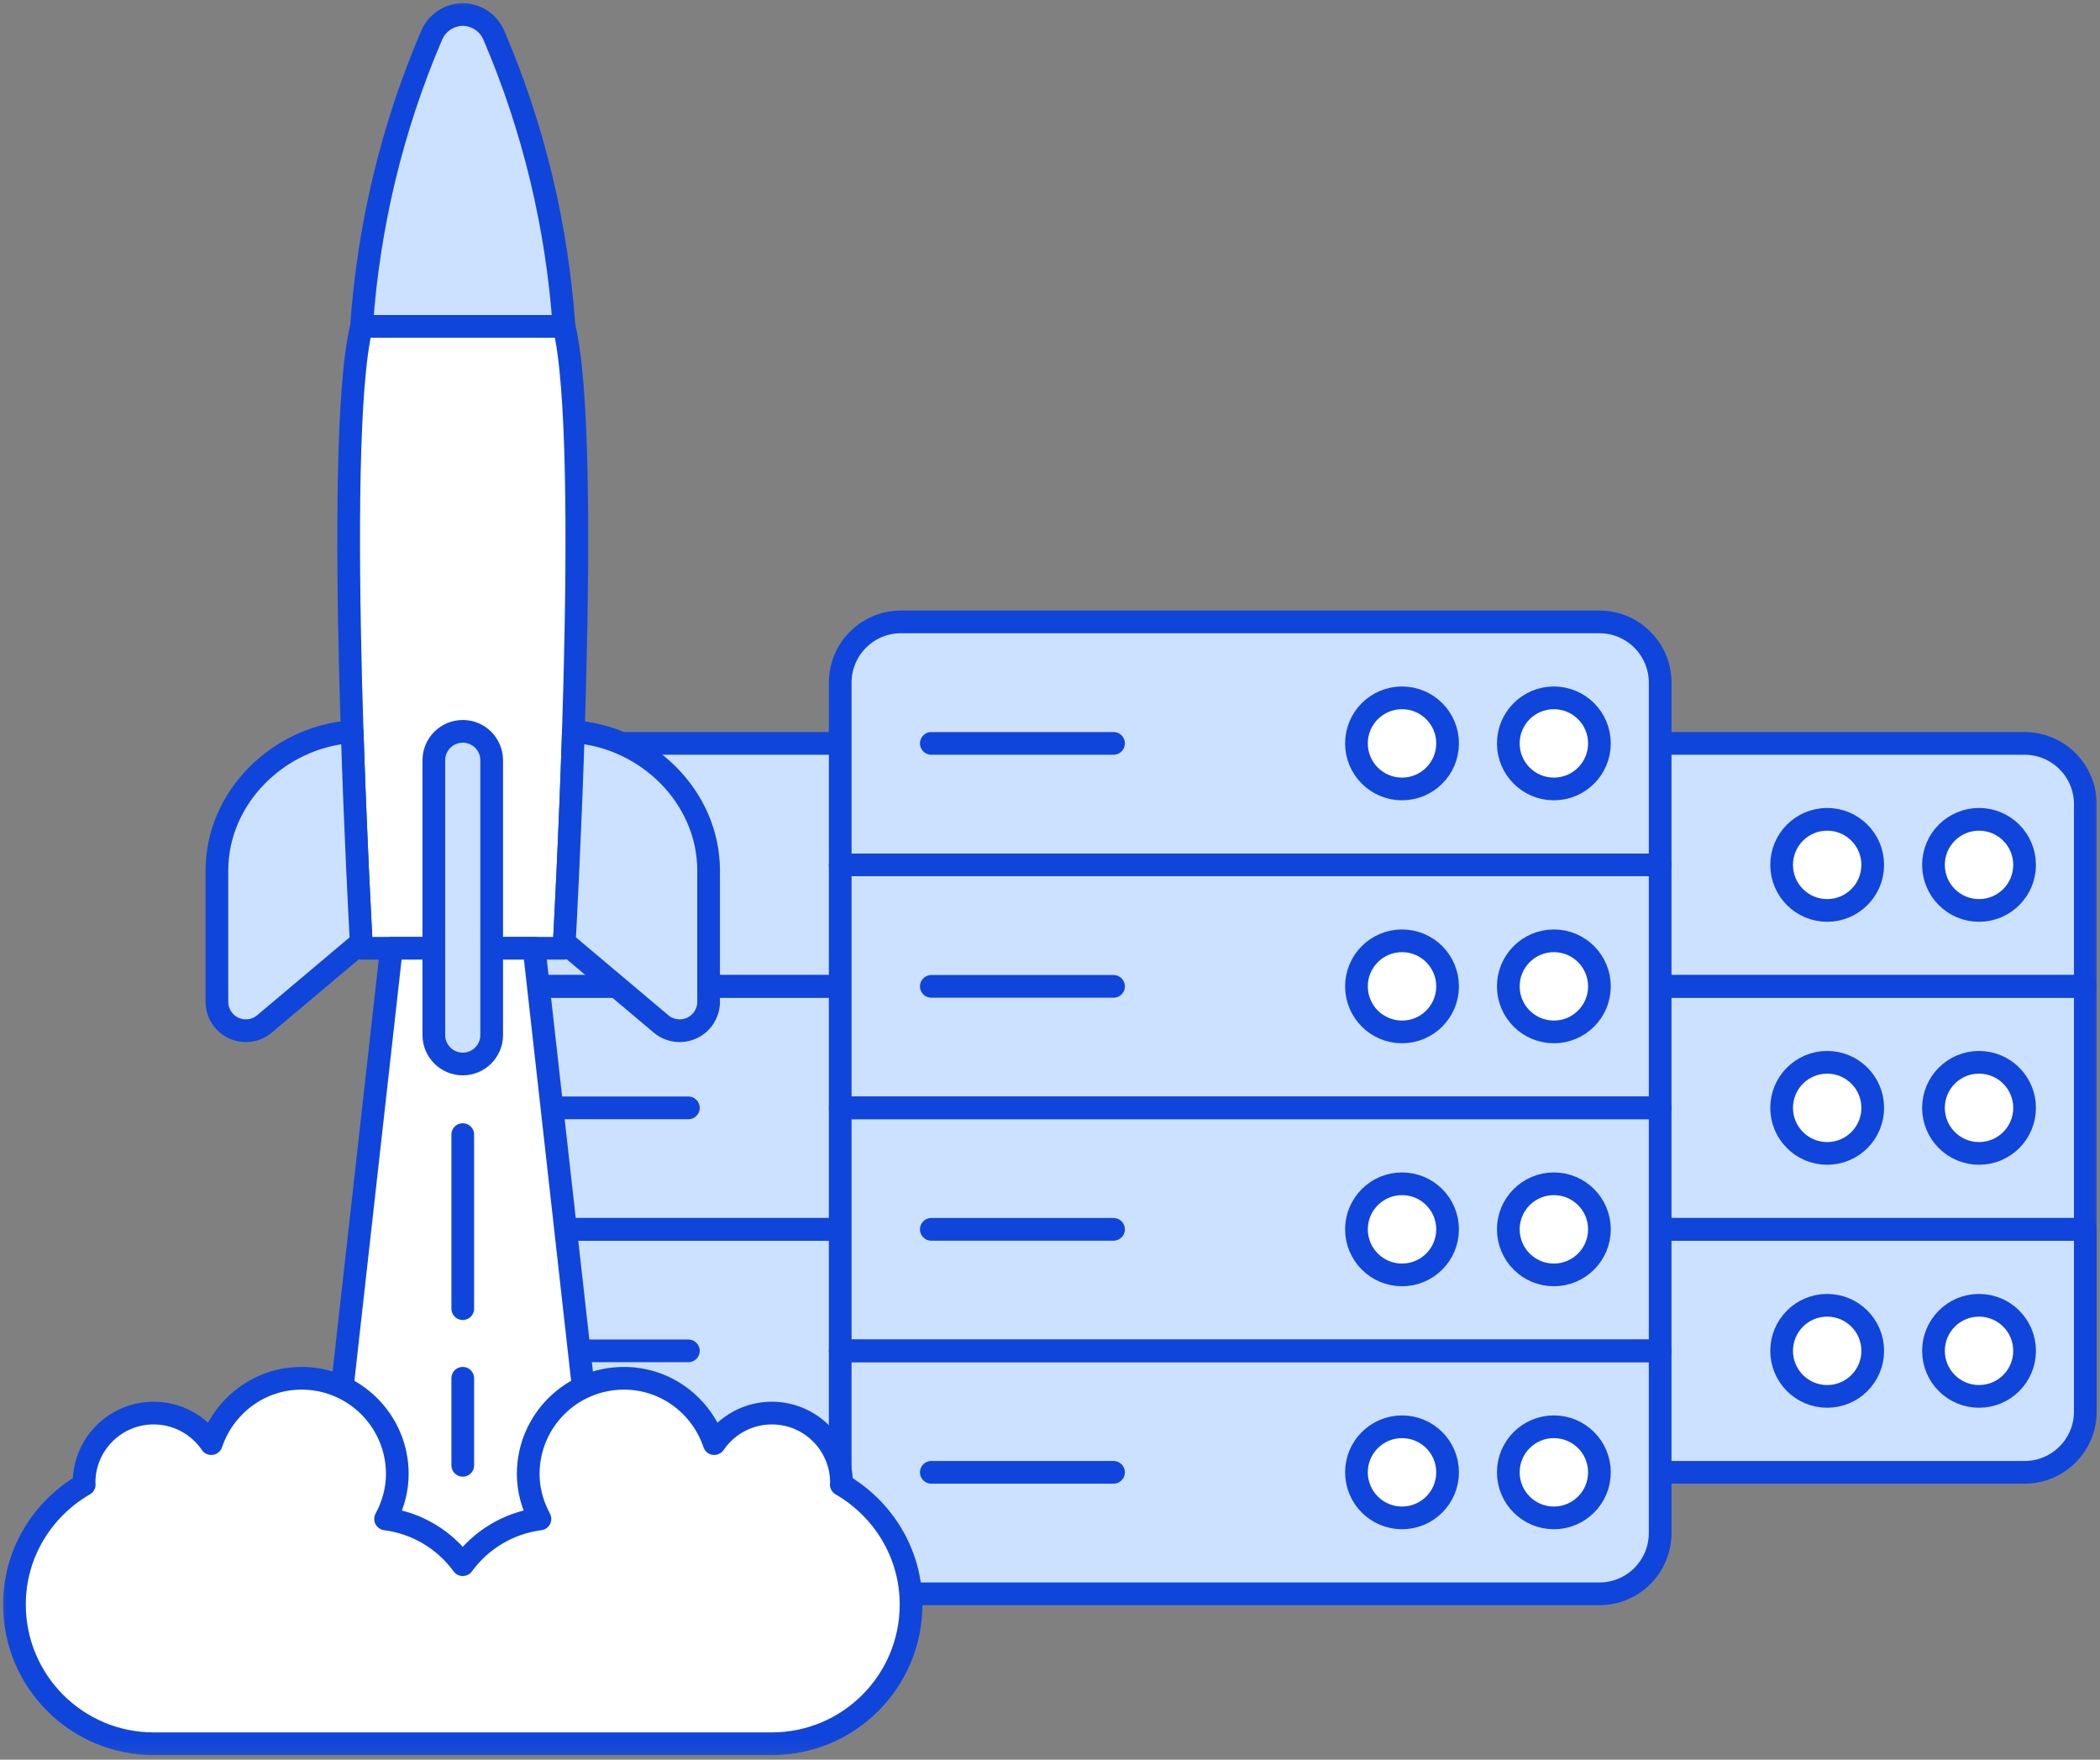 <?xml version="1.0" encoding="UTF-8"?>
<svg width="185px" height="155px" viewBox="0 0 185 155" version="1.1" xmlns="http://www.w3.org/2000/svg" xmlns:xlink="http://www.w3.org/1999/xlink">
    <rect x="0" y="0" width="185" height="155" fill="#808080" stroke="none"/>
    <!-- Generator: Sketch 53.2 (72643) - https://sketchapp.com -->
    <title>support-team-deficient-caching</title>
    <desc>Created with Sketch.</desc>
    <defs>
        <polygon id="path-1" points="0 154.872 184.981 154.872 184.981 0 0 0"></polygon>
    </defs>
    <g id="Images" stroke="none" stroke-width="1" fill="none" fill-rule="evenodd">
        <g id="support-team-deficient-caching">
            <path d="M178.356,129.69 L116.823,129.69 C113.869,129.69 111.472,127.295 111.472,124.339 L111.472,70.832 C111.472,67.877 113.869,65.482 116.823,65.482 L178.356,65.482 C181.31,65.482 183.707,67.877 183.707,70.832 L183.707,124.339 C183.707,127.295 181.31,129.69 178.356,129.69" id="Fill-1" fill="#CCE1FF"></path>
            <path d="M178.356,76.183 C178.356,78.4 176.56,80.196 174.344,80.196 C172.126,80.196 170.33,78.4 170.33,76.183 C170.33,73.966 172.126,72.17 174.344,72.17 C176.56,72.17 178.356,73.966 178.356,76.183" id="Fill-3" fill="#FFFFFF"></path>
            <path d="M178.356,76.183 C178.356,78.4 176.56,80.196 174.344,80.196 C172.126,80.196 170.33,78.4 170.33,76.183 C170.33,73.966 172.126,72.17 174.344,72.17 C176.56,72.17 178.356,73.966 178.356,76.183 Z" id="Stroke-5" stroke="#1045DB" stroke-width="2" stroke-linecap="round" stroke-linejoin="round"></path>
            <path d="M164.979,76.183 C164.979,78.4 163.183,80.196 160.967,80.196 C158.749,80.196 156.953,78.4 156.953,76.183 C156.953,73.966 158.749,72.17 160.967,72.17 C163.183,72.17 164.979,73.966 164.979,76.183" id="Fill-7" fill="#FFFFFF"></path>
            <path d="M164.979,76.183 C164.979,78.4 163.183,80.196 160.967,80.196 C158.749,80.196 156.953,78.4 156.953,76.183 C156.953,73.966 158.749,72.17 160.967,72.17 C163.183,72.17 164.979,73.966 164.979,76.183 Z" id="Stroke-9" stroke="#1045DB" stroke-width="2" stroke-linecap="round" stroke-linejoin="round"></path>
            <path d="M178.356,97.586 C178.356,99.802 176.56,101.599 174.344,101.599 C172.126,101.599 170.33,99.802 170.33,97.586 C170.33,95.369 172.126,93.573 174.344,93.573 C176.56,93.573 178.356,95.369 178.356,97.586" id="Fill-11" fill="#FFFFFF"></path>
            <path d="M178.356,97.586 C178.356,99.802 176.56,101.599 174.344,101.599 C172.126,101.599 170.33,99.802 170.33,97.586 C170.33,95.369 172.126,93.573 174.344,93.573 C176.56,93.573 178.356,95.369 178.356,97.586 Z" id="Stroke-13" stroke="#1045DB" stroke-width="2" stroke-linecap="round" stroke-linejoin="round"></path>
            <path d="M164.979,97.586 C164.979,99.802 163.183,101.599 160.967,101.599 C158.749,101.599 156.953,99.802 156.953,97.586 C156.953,95.369 158.749,93.573 160.967,93.573 C163.183,93.573 164.979,95.369 164.979,97.586" id="Fill-15" fill="#FFFFFF"></path>
            <path d="M164.979,97.586 C164.979,99.802 163.183,101.599 160.967,101.599 C158.749,101.599 156.953,99.802 156.953,97.586 C156.953,95.369 158.749,93.573 160.967,93.573 C163.183,93.573 164.979,95.369 164.979,97.586 Z" id="Stroke-17" stroke="#1045DB" stroke-width="2" stroke-linecap="round" stroke-linejoin="round"></path>
            <path d="M178.356,118.989 C178.356,121.205 176.56,123.002 174.344,123.002 C172.126,123.002 170.33,121.205 170.33,118.989 C170.33,116.772 172.126,114.976 174.344,114.976 C176.56,114.976 178.356,116.772 178.356,118.989" id="Fill-19" fill="#FFFFFF"></path>
            <path d="M178.356,118.989 C178.356,121.205 176.56,123.002 174.344,123.002 C172.126,123.002 170.33,121.205 170.33,118.989 C170.33,116.772 172.126,114.976 174.344,114.976 C176.56,114.976 178.356,116.772 178.356,118.989 Z" id="Stroke-21" stroke="#1045DB" stroke-width="2" stroke-linecap="round" stroke-linejoin="round"></path>
            <path d="M164.979,118.989 C164.979,121.205 163.183,123.002 160.967,123.002 C158.749,123.002 156.953,121.205 156.953,118.989 C156.953,116.772 158.749,114.976 160.967,114.976 C163.183,114.976 164.979,116.772 164.979,118.989" id="Fill-23" fill="#FFFFFF"></path>
            <path d="M164.979,118.989 C164.979,121.205 163.183,123.002 160.967,123.002 C158.749,123.002 156.953,121.205 156.953,118.989 C156.953,116.772 158.749,114.976 160.967,114.976 C163.183,114.976 164.979,116.772 164.979,118.989 Z" id="Stroke-25" stroke="#1045DB" stroke-width="2" stroke-linecap="round" stroke-linejoin="round"></path>
            <path d="M178.356,129.69 L116.823,129.69 C113.869,129.69 111.472,127.295 111.472,124.339 L111.472,108.287 L183.707,108.287 L183.707,124.339 C183.707,127.295 181.31,129.69 178.356,129.69 Z" id="Stroke-27" stroke="#1045DB" stroke-width="2" stroke-linecap="round" stroke-linejoin="round"></path>
            <mask id="mask-2" fill="white">
                <use xlink:href="#path-1"></use>
            </mask>
            <g id="Clip-30"></g>
            <polygon id="Stroke-29" stroke="#1045DB" stroke-width="2" stroke-linecap="round" stroke-linejoin="round" mask="url(#mask-2)" points="111.473 108.288 183.707 108.288 183.707 86.885 111.473 86.885"></polygon>
            <path d="M183.707,86.884 L111.473,86.884 L111.473,70.832 C111.473,67.878 113.869,65.482 116.823,65.482 L178.356,65.482 C181.311,65.482 183.707,67.878 183.707,70.832 L183.707,86.884 Z" id="Stroke-31" stroke="#1045DB" stroke-width="2" stroke-linecap="round" stroke-linejoin="round" mask="url(#mask-2)"></path>
            <path d="M103.447,129.69 L41.914,129.69 C38.959,129.69 36.563,127.295 36.563,124.339 L36.563,70.832 C36.563,67.877 38.959,65.482 41.914,65.482 L103.447,65.482 C106.401,65.482 108.797,67.877 108.797,70.832 L108.797,124.339 C108.797,127.295 106.401,129.69 103.447,129.69" id="Fill-32" fill="#CCE1FF" mask="url(#mask-2)"></path>
            <path d="M44.589,118.989 L60.642,118.989" id="Stroke-33" stroke="#1045DB" stroke-width="2" stroke-linecap="round" stroke-linejoin="round" mask="url(#mask-2)"></path>
            <path d="M44.589,97.586 L60.642,97.586" id="Stroke-34" stroke="#1045DB" stroke-width="2" stroke-linecap="round" stroke-linejoin="round" mask="url(#mask-2)"></path>
            <path d="M44.589,76.183 L60.642,76.183" id="Stroke-35" stroke="#1045DB" stroke-width="2" stroke-linecap="round" stroke-linejoin="round" mask="url(#mask-2)"></path>
            <path d="M103.447,129.69 L41.914,129.69 C38.959,129.69 36.563,127.295 36.563,124.339 L36.563,108.287 L108.797,108.287 L108.797,124.339 C108.797,127.295 106.401,129.69 103.447,129.69 Z" id="Stroke-36" stroke="#1045DB" stroke-width="2" stroke-linecap="round" stroke-linejoin="round" mask="url(#mask-2)"></path>
            <polygon id="Stroke-37" stroke="#1045DB" stroke-width="2" stroke-linecap="round" stroke-linejoin="round" mask="url(#mask-2)" points="36.563 108.288 108.797 108.288 108.797 86.885 36.563 86.885"></polygon>
            <path d="M108.798,86.884 L36.563,86.884 L36.563,70.832 C36.563,67.878 38.96,65.482 41.914,65.482 L103.447,65.482 C106.401,65.482 108.798,67.878 108.798,70.832 L108.798,86.884 Z" id="Stroke-38" stroke="#1045DB" stroke-width="2" stroke-linecap="round" stroke-linejoin="round" mask="url(#mask-2)"></path>
            <path d="M140.902,140.391 L79.368,140.391 C76.413,140.391 74.018,137.996 74.018,135.04 L74.018,60.131 C74.018,57.177 76.413,54.78 79.368,54.78 L140.902,54.78 C143.856,54.78 146.251,57.177 146.251,60.131 L146.251,135.04 C146.251,137.996 143.856,140.391 140.902,140.391" id="Fill-39" fill="#CCE1FF" mask="url(#mask-2)"></path>
            <path d="M82.044,129.69 L98.096,129.69" id="Stroke-40" stroke="#1045DB" stroke-width="2" stroke-linecap="round" stroke-linejoin="round" mask="url(#mask-2)"></path>
            <path d="M82.044,108.287 L98.096,108.287" id="Stroke-41" stroke="#1045DB" stroke-width="2" stroke-linecap="round" stroke-linejoin="round" mask="url(#mask-2)"></path>
            <path d="M82.044,65.482 L98.096,65.482" id="Stroke-42" stroke="#1045DB" stroke-width="2" stroke-linecap="round" stroke-linejoin="round" mask="url(#mask-2)"></path>
            <path d="M140.902,65.482 C140.902,67.698 139.104,69.495 136.889,69.495 C134.671,69.495 132.875,67.698 132.875,65.482 C132.875,63.265 134.671,61.469 136.889,61.469 C139.104,61.469 140.902,63.265 140.902,65.482" id="Fill-43" fill="#FFFFFF" mask="url(#mask-2)"></path>
            <path d="M140.902,65.482 C140.902,67.698 139.104,69.495 136.889,69.495 C134.671,69.495 132.875,67.698 132.875,65.482 C132.875,63.265 134.671,61.469 136.889,61.469 C139.104,61.469 140.902,63.265 140.902,65.482 Z" id="Stroke-44" stroke="#1045DB" stroke-width="2" stroke-linecap="round" stroke-linejoin="round" mask="url(#mask-2)"></path>
            <path d="M127.525,65.482 C127.525,67.698 125.728,69.495 123.512,69.495 C121.294,69.495 119.498,67.698 119.498,65.482 C119.498,63.265 121.294,61.469 123.512,61.469 C125.728,61.469 127.525,63.265 127.525,65.482" id="Fill-45" fill="#FFFFFF" mask="url(#mask-2)"></path>
            <path d="M127.525,65.482 C127.525,67.698 125.728,69.495 123.512,69.495 C121.294,69.495 119.498,67.698 119.498,65.482 C119.498,63.265 121.294,61.469 123.512,61.469 C125.728,61.469 127.525,63.265 127.525,65.482 Z" id="Stroke-46" stroke="#1045DB" stroke-width="2" stroke-linecap="round" stroke-linejoin="round" mask="url(#mask-2)"></path>
            <path d="M140.902,108.287 C140.902,110.503 139.104,112.3 136.889,112.3 C134.671,112.3 132.875,110.503 132.875,108.287 C132.875,106.071 134.671,104.274 136.889,104.274 C139.104,104.274 140.902,106.071 140.902,108.287" id="Fill-47" fill="#FFFFFF" mask="url(#mask-2)"></path>
            <path d="M140.902,108.287 C140.902,110.503 139.104,112.3 136.889,112.3 C134.671,112.3 132.875,110.503 132.875,108.287 C132.875,106.071 134.671,104.274 136.889,104.274 C139.104,104.274 140.902,106.071 140.902,108.287 Z" id="Stroke-48" stroke="#1045DB" stroke-width="2" stroke-linecap="round" stroke-linejoin="round" mask="url(#mask-2)"></path>
            <path d="M127.525,108.287 C127.525,110.503 125.728,112.3 123.512,112.3 C121.294,112.3 119.498,110.503 119.498,108.287 C119.498,106.071 121.294,104.274 123.512,104.274 C125.728,104.274 127.525,106.071 127.525,108.287" id="Fill-49" fill="#FFFFFF" mask="url(#mask-2)"></path>
            <path d="M127.525,108.287 C127.525,110.503 125.728,112.3 123.512,112.3 C121.294,112.3 119.498,110.503 119.498,108.287 C119.498,106.071 121.294,104.274 123.512,104.274 C125.728,104.274 127.525,106.071 127.525,108.287 Z" id="Stroke-50" stroke="#1045DB" stroke-width="2" stroke-linecap="round" stroke-linejoin="round" mask="url(#mask-2)"></path>
            <path d="M140.902,129.69 C140.902,131.907 139.104,133.703 136.889,133.703 C134.671,133.703 132.875,131.907 132.875,129.69 C132.875,127.473 134.671,125.677 136.889,125.677 C139.104,125.677 140.902,127.473 140.902,129.69" id="Fill-51" fill="#FFFFFF" mask="url(#mask-2)"></path>
            <path d="M140.902,129.69 C140.902,131.907 139.104,133.703 136.889,133.703 C134.671,133.703 132.875,131.907 132.875,129.69 C132.875,127.473 134.671,125.677 136.889,125.677 C139.104,125.677 140.902,127.473 140.902,129.69 Z" id="Stroke-52" stroke="#1045DB" stroke-width="2" stroke-linecap="round" stroke-linejoin="round" mask="url(#mask-2)"></path>
            <path d="M127.525,129.69 C127.525,131.907 125.728,133.703 123.512,133.703 C121.294,133.703 119.498,131.907 119.498,129.69 C119.498,127.473 121.294,125.677 123.512,125.677 C125.728,125.677 127.525,127.473 127.525,129.69" id="Fill-53" fill="#FFFFFF" mask="url(#mask-2)"></path>
            <path d="M127.525,129.69 C127.525,131.907 125.728,133.703 123.512,133.703 C121.294,133.703 119.498,131.907 119.498,129.69 C119.498,127.473 121.294,125.677 123.512,125.677 C125.728,125.677 127.525,127.473 127.525,129.69 Z" id="Stroke-54" stroke="#1045DB" stroke-width="2" stroke-linecap="round" stroke-linejoin="round" mask="url(#mask-2)"></path>
            <path d="M140.902,140.391 L79.368,140.391 C76.413,140.391 74.018,137.996 74.018,135.04 L74.018,118.988 L146.251,118.988 L146.251,135.04 C146.251,137.996 143.856,140.391 140.902,140.391 Z" id="Stroke-55" stroke="#1045DB" stroke-width="2" stroke-linecap="round" stroke-linejoin="round" mask="url(#mask-2)"></path>
            <polygon id="Stroke-56" stroke="#1045DB" stroke-width="2" stroke-linecap="round" stroke-linejoin="round" mask="url(#mask-2)" points="74.019 118.989 146.252 118.989 146.252 97.586 74.019 97.586"></polygon>
            <path d="M146.252,76.183 L74.019,76.183 L74.019,60.131 C74.019,57.177 76.414,54.78 79.368,54.78 L140.902,54.78 C143.856,54.78 146.252,57.177 146.252,60.131 L146.252,76.183 Z" id="Stroke-57" stroke="#1045DB" stroke-width="2" stroke-linecap="round" stroke-linejoin="round" mask="url(#mask-2)"></path>
            <path d="M82.044,86.884 L98.096,86.884" id="Stroke-58" stroke="#1045DB" stroke-width="2" stroke-linecap="round" stroke-linejoin="round" mask="url(#mask-2)"></path>
            <path d="M140.902,86.884 C140.902,89.101 139.104,90.897 136.889,90.897 C134.671,90.897 132.875,89.101 132.875,86.884 C132.875,84.668 134.671,82.871 136.889,82.871 C139.104,82.871 140.902,84.668 140.902,86.884" id="Fill-59" fill="#FFFFFF" mask="url(#mask-2)"></path>
            <path d="M140.902,86.884 C140.902,89.101 139.104,90.897 136.889,90.897 C134.671,90.897 132.875,89.101 132.875,86.884 C132.875,84.668 134.671,82.871 136.889,82.871 C139.104,82.871 140.902,84.668 140.902,86.884 Z" id="Stroke-60" stroke="#1045DB" stroke-width="2" stroke-linecap="round" stroke-linejoin="round" mask="url(#mask-2)"></path>
            <path d="M127.525,86.884 C127.525,89.101 125.728,90.897 123.512,90.897 C121.294,90.897 119.498,89.101 119.498,86.884 C119.498,84.668 121.294,82.871 123.512,82.871 C125.728,82.871 127.525,84.668 127.525,86.884" id="Fill-61" fill="#FFFFFF" mask="url(#mask-2)"></path>
            <path d="M127.525,86.884 C127.525,89.101 125.728,90.897 123.512,90.897 C121.294,90.897 119.498,89.101 119.498,86.884 C119.498,84.668 121.294,82.871 123.512,82.871 C125.728,82.871 127.525,84.668 127.525,86.884 Z" id="Stroke-62" stroke="#1045DB" stroke-width="2" stroke-linecap="round" stroke-linejoin="round" mask="url(#mask-2)"></path>
            <polygon id="Stroke-63" stroke="#1045DB" stroke-width="2" stroke-linecap="round" stroke-linejoin="round" mask="url(#mask-2)" points="74.019 97.585 146.252 97.585 146.252 76.182 74.019 76.182"></polygon>
            <path d="M49.685,28.749 L31.849,28.749 C29.301,38.941 31.849,83.53 31.849,83.53 L49.685,83.53 C49.685,83.53 52.233,38.941 49.685,28.749" id="Fill-64" fill="#FFFFFF" mask="url(#mask-2)"></path>
            <path d="M49.685,28.749 L31.849,28.749 C29.301,38.941 31.849,83.53 31.849,83.53 L49.685,83.53 C49.685,83.53 52.233,38.941 49.685,28.749 Z" id="Stroke-65" stroke="#1045DB" stroke-width="2" stroke-linecap="round" stroke-linejoin="round" mask="url(#mask-2)"></path>
            <path d="M31.023,64.448 C24.598,64.872 19.109,70.188 19.109,76.684 L19.109,88.243 C19.109,89.234 19.685,90.136 20.583,90.554 C21.482,90.972 22.541,90.831 23.3,90.192 L31.821,83.013 C31.711,81.013 31.311,73.432 31.023,64.448" id="Fill-66" fill="#CCE1FF" mask="url(#mask-2)"></path>
            <polygon id="Fill-67" fill="#FFFFFF" mask="url(#mask-2)" points="47.051 83.53 34.483 83.53 28.35 138.268 53.182 138.268"></polygon>
            <polygon id="Stroke-68" stroke="#1045DB" stroke-width="2" stroke-linecap="round" stroke-linejoin="round" mask="url(#mask-2)" points="47.051 83.53 34.483 83.53 28.35 138.268 53.182 138.268"></polygon>
            <path d="M40.767,93.721 L40.767,93.721 C39.36,93.721 38.219,92.58 38.219,91.173 L38.219,66.968 C38.219,65.56 39.36,64.42 40.767,64.42 C42.173,64.42 43.315,65.56 43.315,66.968 L43.315,91.173 C43.315,92.58 42.173,93.721 40.767,93.721" id="Fill-69" fill="#CCE1FF" mask="url(#mask-2)"></path>
            <path d="M40.767,93.721 L40.767,93.721 C39.36,93.721 38.219,92.58 38.219,91.173 L38.219,66.968 C38.219,65.56 39.36,64.42 40.767,64.42 C42.173,64.42 43.315,65.56 43.315,66.968 L43.315,91.173 C43.315,92.58 42.173,93.721 40.767,93.721 Z" id="Stroke-70" stroke="#1045DB" stroke-width="2" stroke-linecap="round" stroke-linejoin="round" mask="url(#mask-2)"></path>
            <path d="M40.767,99.942 L40.767,115.272" id="Stroke-71" stroke="#1045DB" stroke-width="2" stroke-linecap="round" stroke-linejoin="round" mask="url(#mask-2)"></path>
            <path d="M40.767,121.405 L40.767,129.072" id="Stroke-72" stroke="#1045DB" stroke-width="2" stroke-linecap="round" stroke-linejoin="round" mask="url(#mask-2)"></path>
            <path d="M74.112,130.763 C74.113,130.709 74.129,130.659 74.129,130.604 C74.129,127.215 71.383,124.471 67.997,124.471 C65.886,124.471 64.026,125.538 62.922,127.161 C61.8,123.824 58.68,121.405 54.966,121.405 C50.309,121.405 46.534,125.18 46.534,129.837 C46.534,131.276 46.929,132.612 47.565,133.797 C44.772,134.156 42.343,135.662 40.767,137.825 C39.191,135.662 36.764,134.156 33.969,133.797 C34.606,132.612 35.001,131.276 35.001,129.837 C35.001,125.18 31.225,121.405 26.569,121.405 C22.855,121.405 19.735,123.824 18.612,127.161 C17.508,125.538 15.649,124.471 13.537,124.471 C10.152,124.471 7.406,127.215 7.406,130.604 C7.406,130.659 7.42,130.709 7.422,130.763 C3.763,132.883 1.273,136.8 1.273,141.334 C1.273,148.106 6.766,153.598 13.537,153.598 L67.997,153.598 C74.77,153.598 80.26,148.106 80.26,141.334 C80.26,136.8 77.77,132.883 74.112,130.763" id="Fill-73" fill="#FFFFFF" mask="url(#mask-2)"></path>
            <path d="M74.112,130.763 C74.113,130.709 74.129,130.659 74.129,130.604 C74.129,127.215 71.383,124.471 67.997,124.471 C65.886,124.471 64.026,125.538 62.922,127.161 C61.8,123.824 58.68,121.405 54.966,121.405 C50.309,121.405 46.534,125.18 46.534,129.837 C46.534,131.276 46.929,132.612 47.565,133.797 C44.772,134.156 42.343,135.662 40.767,137.825 C39.191,135.662 36.764,134.156 33.969,133.797 C34.606,132.612 35.001,131.276 35.001,129.837 C35.001,125.18 31.225,121.405 26.569,121.405 C22.855,121.405 19.735,123.824 18.612,127.161 C17.508,125.538 15.649,124.471 13.537,124.471 C10.152,124.471 7.406,127.215 7.406,130.604 C7.406,130.659 7.42,130.709 7.422,130.763 C3.763,132.883 1.273,136.8 1.273,141.334 C1.273,148.106 6.766,153.598 13.537,153.598 L67.997,153.598 C74.77,153.598 80.26,148.106 80.26,141.334 C80.26,136.8 77.77,132.883 74.112,130.763 Z" id="Stroke-74" stroke="#1045DB" stroke-width="2" stroke-linecap="round" stroke-linejoin="round" mask="url(#mask-2)"></path>
            <path d="M31.023,64.448 C24.598,64.872 19.109,70.188 19.109,76.684 L19.109,88.243 C19.109,89.234 19.685,90.136 20.583,90.554 C21.482,90.972 22.541,90.831 23.3,90.192 L31.821,83.013 C31.711,81.013 31.311,73.432 31.023,64.448 Z" id="Stroke-75" stroke="#1045DB" stroke-width="2" stroke-linecap="round" stroke-linejoin="round" mask="url(#mask-2)"></path>
            <path d="M50.511,64.448 C50.223,73.432 49.823,81.013 49.713,83.013 L58.235,90.192 C58.993,90.831 60.053,90.972 60.951,90.554 C61.849,90.136 62.425,89.234 62.425,88.243 L62.425,76.684 C62.425,70.188 56.935,64.872 50.511,64.448" id="Fill-76" fill="#CCE1FF" mask="url(#mask-2)"></path>
            <path d="M50.511,64.448 C50.223,73.432 49.823,81.013 49.713,83.013 L58.235,90.192 C58.993,90.831 60.053,90.972 60.951,90.554 C61.849,90.136 62.425,89.234 62.425,88.243 L62.425,76.684 C62.425,70.188 56.935,64.872 50.511,64.448 Z" id="Stroke-77" stroke="#1045DB" stroke-width="2" stroke-linecap="round" stroke-linejoin="round" mask="url(#mask-2)"></path>
            <path d="M43.516,3.13 C42.997,1.916 41.888,1.298 40.767,1.274 C39.646,1.298 38.538,1.916 38.018,3.13 C34.526,11.274 32.461,19.935 31.849,28.748 L49.685,28.748 C49.072,19.935 47.007,11.274 43.516,3.13" id="Fill-78" fill="#CCE1FF" mask="url(#mask-2)"></path>
            <path d="M43.516,3.13 C42.997,1.916 41.888,1.298 40.767,1.274 C39.646,1.298 38.538,1.916 38.018,3.13 C34.526,11.274 32.461,19.935 31.849,28.748 L49.685,28.748 C49.072,19.935 47.007,11.274 43.516,3.13 Z" id="Stroke-79" stroke="#1045DB" stroke-width="2" stroke-linecap="round" stroke-linejoin="round" mask="url(#mask-2)"></path>
        </g>
    </g>
</svg>